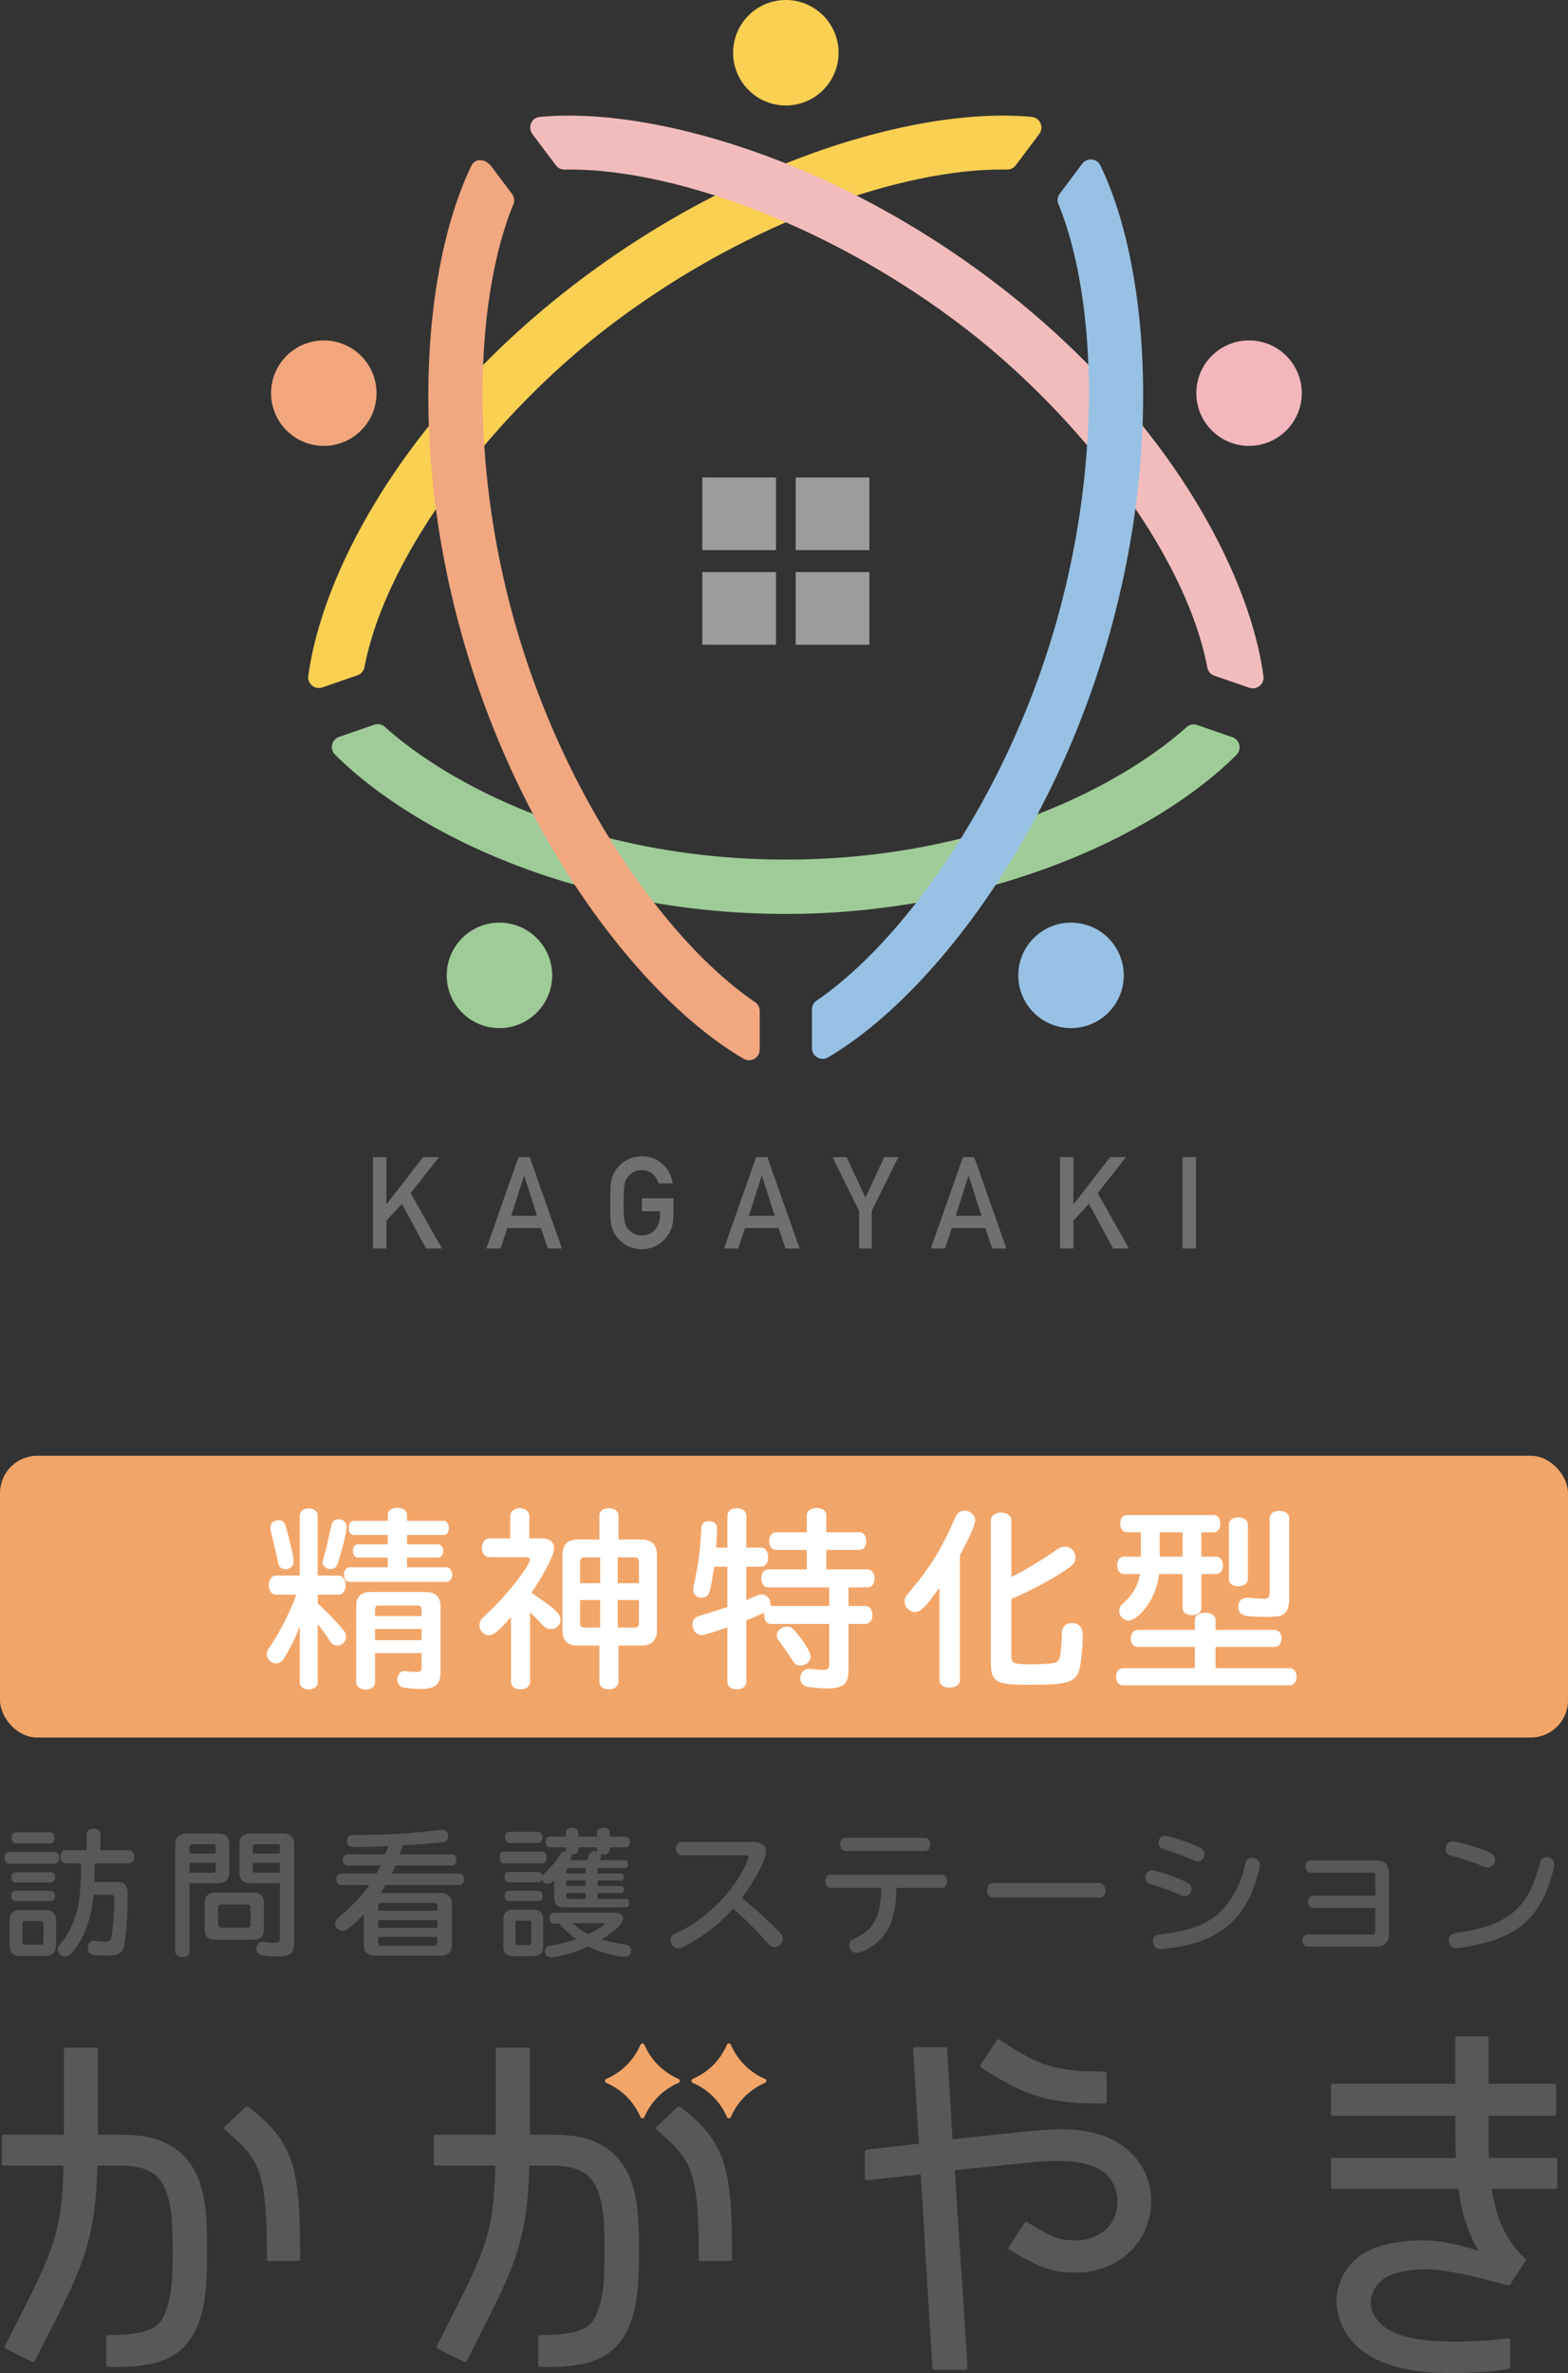 <svg xmlns="http://www.w3.org/2000/svg" viewBox="0 0 295 446.394"><rect x="0" y="0" width="295" height="446.394" fill="#333333" stroke="none"/><defs><style>.cls-1{fill:#9fcb98}.cls-1,.cls-3,.cls-4{mix-blend-mode:multiply}.cls-8{fill:#f2a568}.cls-3{fill:#97c1e4}.cls-4{fill:#fad053}.cls-13{fill:#595757}</style></defs><g style="isolation:isolate"><g id="mark"><circle cx="201.499" cy="183.482" r="9.921" class="cls-3"/><circle cx="93.965" cy="183.482" r="9.921" class="cls-1"/><circle cx="60.921" cy="73.957" r="9.921" style="mix-blend-mode:multiply;fill:#f1a67e"/><circle cx="234.993" cy="73.957" r="9.921" style="mix-blend-mode:multiply;fill:#f2b6bc"/><circle cx="147.847" cy="9.921" r="9.921" class="cls-4"/><path d="M132.128 89.821h13.865v13.667h-13.865zm17.573 13.667h13.865V89.82h-13.865zm-17.573 17.795h13.865v-13.666h-13.865zm17.573 0h13.865v-13.666h-13.865z" style="fill:#9c9c9d"/><path d="M113.802 61.997c26.528-20.507 56.783-30.485 75.639-30.09a2 2 0 0 0 1.649-.796l4.432-5.903c.934-1.244.168-3.06-1.38-3.21-20.644-1.987-55.356 7.758-86.595 31.907-15.75 12.176-28.832 26.738-37.833 42.113-6.38 10.898-10.417 21.697-11.716 31.127-.204 1.483 1.247 2.65 2.662 2.162l6.595-2.276a2 2 0 0 0 1.309-1.523c4.253-22.055 24.81-47.719 45.238-63.511Z" class="cls-4"/><path d="M225.98 96.018c-9.002-15.375-22.084-29.937-37.834-42.113-31.248-24.157-65.97-33.9-86.613-31.906-1.548.15-2.313 1.966-1.38 3.21l4.43 5.9c.39.52 1 .81 1.65.796 18.855-.405 49.122 9.576 75.658 30.091 20.45 15.81 41.031 41.511 45.255 63.582.136.71.626 1.29 1.309 1.526l6.588 2.274c1.414.488 2.865-.677 2.663-2.16-1.288-9.447-5.33-20.274-11.726-31.2" style="mix-blend-mode:multiply;fill:#f3bcbc"/><path d="M147.847 161.698c-35.843 0-62.422-13.315-75.443-24.956a2 2 0 0 0-1.992-.406l-6.609 2.282c-1.404.484-1.832 2.275-.78 3.324 6.927 6.915 16.99 13.49 28.594 18.568 17.064 7.467 36.508 11.415 56.23 11.415 37.137 0 69.17-14.34 84.779-29.926 1.053-1.051.628-2.843-.779-3.329l-6.62-2.285a2 2 0 0 0-1.99.404c-13.04 11.63-39.595 24.909-75.39 24.909" class="cls-1"/><path d="M207.02 31.116c-.651-1.35-2.516-1.504-3.415-.306l-4.225 5.626a2 2 0 0 0-.245 1.97c7.134 17.44 8.558 49.436-1.296 81.666-9.77 31.96-28.605 57.52-44.197 68.154a2 2 0 0 0-.882 1.656v7.28c0 1.54 1.671 2.534 3.001 1.757 17.934-10.486 40.398-38.369 51.86-75.857 11.472-37.525 8.424-73.24-.601-91.946Z" class="cls-3"/><path d="M97.747 120.15c-9.814-32.259-8.338-64.265-1.171-81.69a1.99 1.99 0 0 0-.24-1.969l-3.849-5.125c-1.275-1.698-3.136-1.545-3.79-.198-9.055 18.69-12.158 54.407-.735 91.959 11.457 37.663 34.022 65.65 51.977 76.057 1.33.77 2.994-.224 2.994-1.76v-7.258c0-.67-.332-1.284-.887-1.66-15.615-10.574-34.532-36.246-44.3-68.356Z" style="mix-blend-mode:multiply;fill:#f1a780"/><path d="M70.173 217.668h2.521v8.855h.05l6.856-8.855h2.993l-5.336 6.78 5.896 10.41h-2.995l-4.538-8.406-2.926 3.172v5.235h-2.52zm31.591 13.346H95.45l-1.279 3.844h-2.672l6.053-17.19h2.112l6.052 17.19h-2.66zm-.72-2.31-2.409-7.52h-.046l-2.41 7.52zm19.724-3.3h5.918v3.497q-.045 2.579-1.712 4.321-1.678 1.731-4.224 1.778-1.962-.046-3.275-.99-1.337-.908-1.941-2.099-.183-.39-.331-.743a5 5 0 0 1-.228-.92q-.172-1.037-.172-3.985 0-2.994.172-4.009.183-1.013.56-1.638.604-1.191 1.94-2.123 1.312-.942 3.276-.967 2.408.024 3.926 1.474 1.518 1.462 1.918 3.62h-2.675a3.8 3.8 0 0 0-1.12-1.778q-.846-.699-2.058-.723-.891.024-1.532.366a3.2 3.2 0 0 0-1.051.887q-.492.555-.652 1.43-.182.921-.183 3.461c0 2.54.062 2.84.183 3.439q.16.898.652 1.453.4.532 1.053.863.64.39 1.533.39 1.475 0 2.436-1.041.962-.994.984-2.614v-.899h-3.397zm25.709 5.61h-6.315l-1.28 3.844h-2.671l6.052-17.19h2.112l6.053 17.19h-2.66zm-.72-2.31-2.41-7.52h-.045l-2.41 7.52zm15.87-.918-5.012-10.118h2.673l3.53 7.627 3.53-7.627h2.672l-5.014 10.116v7.074h-2.38zm23.762 3.228h-6.315l-1.28 3.844h-2.671l6.052-17.19h2.113l6.052 17.19h-2.66zm-.72-2.31-2.41-7.52h-.045l-2.41 7.52zm14.761-11.036h2.521v8.855h.05l6.855-8.855h2.994l-5.336 6.78 5.896 10.41h-2.995l-4.538-8.406-2.926 3.172v5.235h-2.52zm23.058 0h2.521v17.19h-2.521z" style="fill:#717071"/></g><rect width="295" height="53" y="273.856" class="cls-8" rx="7" ry="7"/><path d="M56.393 305.958c-.9 2.304-1.836 4.211-2.915 5.94-.433.72-.9 1.007-1.548 1.007-.9 0-1.728-.792-1.728-1.692 0-.576.036-.612.863-1.872 1.836-2.771 3.564-6.263 4.68-9.358h-3.78c-.827 0-1.404-.72-1.404-1.8 0-1.044.577-1.8 1.404-1.8h4.428v-11.266c0-.792.684-1.368 1.656-1.368 1.008 0 1.727.576 1.727 1.368v11.266h3.852c.828 0 1.404.756 1.404 1.8s-.576 1.8-1.404 1.8h-3.852v1.655c1.728 1.584 3.24 3.132 4.356 4.464.9 1.008.972 1.188.972 1.8 0 .863-.756 1.655-1.62 1.655-.468 0-.936-.216-1.224-.612q-.036-.072-.396-.575c-.36-.612-1.332-1.908-2.088-2.88v10.979c0 .791-.72 1.331-1.727 1.331s-1.656-.54-1.656-1.331zm-2.556-18.61c1.008 3.708 1.404 5.58 1.404 6.407 0 .864-.648 1.44-1.62 1.44-.468 0-.9-.252-1.116-.684-.108-.18-.144-.252-.252-.9-.144-.791-.54-2.375-.971-4.21-.432-1.693-.432-1.729-.432-2.017 0-.828.684-1.404 1.583-1.404.793 0 1.152.36 1.404 1.368m11.375-.108c0 .864-.72 3.888-1.656 6.803-.216.756-.612 1.116-1.296 1.116-.9 0-1.548-.54-1.548-1.224 0-.252.036-.432.216-1.044.468-1.655.468-1.691 1.08-4.499q.288-1.296.324-1.368c.144-.828.612-1.224 1.296-1.224.972 0 1.584.576 1.584 1.44Zm18.825 7.595c.576 0 1.044.648 1.044 1.404s-.468 1.332-1.044 1.332H65.753c-.612 0-1.044-.576-1.044-1.332 0-.792.432-1.404 1.044-1.404h7.199V293h-5.616c-.575 0-.935-.504-.935-1.26 0-.72.36-1.224.935-1.224h5.616v-1.764h-6.408c-.575 0-.935-.54-.935-1.332s.36-1.332.935-1.332h6.408v-1.115c0-.792.72-1.332 1.8-1.332s1.835.54 1.835 1.332v1.115h6.911c.54 0 .936.576.936 1.332 0 .792-.396 1.332-.936 1.332h-6.91v1.764h5.83c.54 0 .973.54.973 1.26s-.432 1.223-.973 1.223h-5.83v1.836zm-13.462 21.526c0 .9-.684 1.476-1.8 1.476-1.08 0-1.763-.576-1.763-1.476v-14.146c0-1.836.863-2.736 2.627-2.736h10.51c1.8 0 2.736.936 2.736 2.735v12.347c0 2.304-1.007 3.168-3.815 3.168-.72 0-2.304-.144-2.988-.252-.863-.144-1.332-.684-1.332-1.548 0-.972.577-1.584 1.404-1.584.144 0 .18 0 .504.072.468.072 1.044.108 1.62.108.828 0 1.044-.216 1.044-.972v-2.592h-8.747zm8.747-13.607c0-.468-.252-.72-.684-.72h-7.415c-.468 0-.648.18-.648.72v1.26h8.747zm-8.747 3.672v2.124h8.747v-2.124zm29.161 9.899c0 .863-.756 1.475-1.836 1.475s-1.763-.576-1.763-1.475V304.23c-2.412 2.664-3.24 3.384-4.104 3.384-.972 0-1.835-.864-1.835-1.872 0-.432.18-.936.504-1.296q.108-.108.9-.864c3.635-3.347 8.098-9.035 8.098-10.223q0-.431-.756-.431h-6.839c-.864 0-1.44-.684-1.44-1.728 0-1.08.576-1.8 1.44-1.8h3.888v-4.211c0-.864.755-1.476 1.8-1.476s1.8.612 1.8 1.476v4.211h2.375c1.44 0 2.268.648 2.268 1.8 0 .576-.144 1.116-.54 1.98-.936 2.051-2.556 4.859-3.744 6.407l.972.684c3.636 2.483 4.535 3.383 4.535 4.463 0 .936-.827 1.728-1.8 1.728-.683 0-.935-.144-1.727-.936-.828-.864-1.296-1.368-2.196-2.232zm20.914-26.709c1.98 0 2.951.972 2.951 2.952v14.038c0 1.944-1.008 2.952-2.951 2.952h-4.284v6.839c0 .792-.756 1.404-1.8 1.404-1.08 0-1.8-.576-1.8-1.404v-6.84h-4.103c-1.908 0-2.844-.935-2.844-2.879v-14.11c0-1.98.936-2.952 2.844-2.952h4.104v-4.535c0-.828.72-1.368 1.8-1.368 1.043 0 1.8.576 1.8 1.368v4.535zm-10.727 3.348c-.54 0-.792.288-.792.827v4.032h3.78v-4.86zm-.792 8.026v4.356c0 .576.252.828.792.828h2.988v-5.183zm11.087-7.199c0-.54-.288-.827-.864-.827h-3.132v4.859h3.996zm-3.996 12.383h3.132c.576 0 .864-.288.864-.828v-4.355h-3.996zm20.63-15.046v-6.047c0-.792.72-1.368 1.764-1.368s1.8.576 1.8 1.368v6.047h2.807c.756 0 1.296.756 1.296 1.8 0 1.08-.504 1.8-1.296 1.8h-2.807v6.262l.107-.036.216-.072.865-.395c.215-.072.467-.18.683-.288.36-.18.72-.252 1.044-.252.9 0 1.656.827 1.656 1.835 0 .108 0 .18-.036.324H156v-3.491h-11.446c-.792 0-1.332-.684-1.332-1.692 0-.972.54-1.692 1.332-1.692h7.235v-3.671h-5.76c-.791 0-1.331-.648-1.331-1.656s.54-1.656 1.332-1.656h5.76v-3.24c0-.791.755-1.331 1.87-1.331 1.045 0 1.8.54 1.8 1.331v3.24h6.228c.792 0 1.296.684 1.296 1.656 0 1.008-.504 1.656-1.296 1.656h-6.227v3.671h7.775c.756 0 1.296.684 1.296 1.692s-.505 1.692-1.296 1.692h-3.6v3.491h3.204c.756 0 1.296.684 1.296 1.692s-.54 1.692-1.296 1.692h-3.204v8.567c0 2.771-.936 3.563-4.14 3.563-1.079 0-3.059-.18-3.635-.324-.864-.216-1.295-.756-1.295-1.583 0-1.08.683-1.8 1.691-1.8.144 0 .216 0 .612.072.648.072 1.44.144 2.052.144.828 0 1.08-.252 1.08-1.08v-7.56h-10.943c-.792 0-1.296-.683-1.296-1.69 0-.145 0-.253.037-.433-.685.324-2.484 1.116-3.384 1.44v11.59c0 .828-.72 1.404-1.8 1.404-1.044 0-1.764-.576-1.764-1.404v-10.258l-.18.072c-2.915.972-4.248 1.368-4.68 1.368-.935 0-1.727-.9-1.727-1.98 0-.684.36-1.224 1.008-1.512.18-.108.36-.144 1.043-.36 1.26-.36 1.369-.396 3.6-1.116l.936-.288v-7.595h-2.484c-.216 1.512-.54 3.348-.827 4.536-.18.828-.756 1.295-1.548 1.295-.936 0-1.584-.611-1.584-1.511q0-.216.468-2.556c.54-2.448.9-5.471 1.043-8.71 0-1.117.469-1.62 1.44-1.62 1.044 0 1.548.467 1.548 1.511 0 .936-.036 1.332-.18 3.456zm13.966 17.278c1.116 1.511 1.692 2.627 1.692 3.24 0 .9-.864 1.655-1.944 1.655-.684 0-1.008-.18-1.512-1.044-1.043-1.584-1.476-2.196-2.483-3.528-.288-.395-.432-.72-.432-1.115 0-.864.9-1.62 1.943-1.62.829 0 1.152.288 2.736 2.412m25.922-9.72c-2.628 3.636-3.564 4.572-4.572 4.572-1.044 0-1.98-.936-1.98-1.98 0-.647.108-.863.973-1.907 3.923-4.644 5.902-7.847 8.494-13.75.432-1.008.972-1.44 1.836-1.44 1.044 0 1.98.864 1.98 1.836 0 .827-1.188 3.455-2.88 6.515v23.433c0 .9-.756 1.512-1.944 1.512s-1.907-.576-1.907-1.512zm13.534-2.015c2.267-1.116 6.191-3.491 8.387-5.04.648-.503 1.152-.683 1.728-.683 1.043 0 1.943.936 1.943 2.052 0 .828-.288 1.26-1.511 2.123-2.628 1.836-6.911 4.14-10.547 5.652v10.834c0 1.332.396 1.476 3.815 1.476 2.088 0 4.032-.144 4.536-.36s.72-.576.864-1.404c.18-1.296.252-2.555.288-4.103 0-1.188.72-1.872 1.943-1.872 1.368 0 1.98.72 1.98 2.376 0 2.16-.324 5.255-.648 6.37-.648 2.34-2.231 2.845-9.07 2.845-4.104 0-5.508-.18-6.408-.756-.828-.576-1.152-1.512-1.152-3.312v-26.853c0-.864.756-1.476 1.908-1.476s1.944.612 1.944 1.476zm34.524 8.063c0-.828.756-1.368 1.944-1.368 1.152 0 1.944.576 1.944 1.368v1.872h11.086c.792 0 1.332.648 1.332 1.62s-.54 1.584-1.332 1.584h-11.086v3.995h13.93c.756 0 1.332.684 1.332 1.62s-.54 1.62-1.332 1.62H211.3c-.792 0-1.332-.648-1.332-1.62s.54-1.62 1.332-1.62h13.498v-3.995h-10.726c-.792 0-1.332-.648-1.332-1.584s.54-1.62 1.332-1.62h10.726zm1.224-11.914h2.808c.72 0 1.26.72 1.26 1.62 0 .935-.54 1.655-1.26 1.655h-2.808v6.443c0 .756-.72 1.296-1.764 1.296s-1.763-.504-1.763-1.296v-6.443h-4.428c-.396 3.096-1.692 5.795-3.707 7.667-.9.792-1.404 1.08-2.052 1.08-.936 0-1.764-.864-1.764-1.8 0-.468.216-.935.612-1.295 1.872-1.584 2.952-3.42 3.312-5.652h-3.06c-.72 0-1.224-.684-1.224-1.656 0-.935.504-1.62 1.224-1.62h3.24v-4.57h-2.664c-.72 0-1.224-.685-1.224-1.656 0-.936.504-1.584 1.224-1.584h16.377c.72 0 1.225.648 1.225 1.584 0 1.007-.504 1.655-1.225 1.655h-2.339zm-7.847-4.572v4.572h4.32v-4.572zm16.594 8.891c0 .72-.756 1.26-1.8 1.26s-1.764-.504-1.764-1.26v-10.403c0-.756.72-1.295 1.764-1.295s1.8.54 1.8 1.295zm7.775 3.564c0 1.403-.252 2.267-.828 2.771-.648.576-1.296.684-3.563.684-4.356 0-5.184-.324-5.184-1.98 0-.971.648-1.62 1.692-1.62.108 0 .288 0 .504.037.936.072 2.088.144 2.592.144.828 0 1.115-.288 1.115-1.152v-14.074c0-.756.792-1.296 1.836-1.296s1.836.576 1.836 1.296z" style="fill:#fff"/><path d="M10.248 348.356c.54 0 .924.488.924 1.13 0 .668-.385 1.13-.925 1.13h-8.53c-.514 0-.848-.462-.848-1.13s.334-1.13.847-1.13zm-1.722 10.946c1.336 0 2.03.668 2.03 2.004v4.625c0 1.31-.694 2.005-2.03 2.005H3.772c-1.336 0-1.979-.668-1.979-2.005v-4.625c0-1.336.643-2.004 1.979-2.004zm1.002-3.623c.462 0 .822.41.822.976s-.334.977-.822.977H2.924c-.488 0-.848-.437-.848-.977 0-.565.36-.976.848-.976zm0-3.495c.488 0 .822.411.822.976s-.334.977-.822.977H2.924c-.488 0-.822-.411-.822-.976s.334-.977.822-.977zm-.077-7.503c.488 0 .822.437.822 1.08 0 .616-.334 1.027-.822 1.027H3.027c-.489 0-.848-.462-.848-1.08 0-.59.36-1.027.848-1.027zm-5.242 20.634c0 .36.154.514.488.514h3.006c.283 0 .463-.18.463-.514v-3.443c0-.309-.154-.489-.462-.489H4.697c-.334 0-.488.155-.488.489zm8.12-14.775c-.565 0-.951-.514-.951-1.26 0-.719.386-1.233.95-1.233h3.958v-3.032c0-.591.54-1.028 1.31-1.028.746 0 1.31.437 1.31 1.028v3.032h5.371c.566 0 .977.514.977 1.233 0 .746-.411 1.26-.977 1.26h-6.475c0 .848-.026 1.721-.052 2.903v.566h4.163q1.118 0 1.619.54c.411.436.488.796.488 2.389 0 3.366-.36 7.991-.694 9.147-.41 1.388-1.156 1.8-3.211 1.8-1.105 0-1.979-.052-2.467-.13-.745-.128-1.131-.59-1.131-1.284 0-.848.462-1.388 1.182-1.388.102 0 .128 0 .36.052.565.077 1.233.128 1.722.128.77 0 1.053-.231 1.207-1.053.257-1.388.514-4.703.514-6.887 0-.668-.154-.9-.642-.9h-3.264c-.23 2.75-.796 5.011-1.747 7.221-.694 1.542-1.568 2.904-2.493 3.855-.36.385-.745.565-1.13.565-.72 0-1.362-.591-1.362-1.285 0-.488.051-.59.694-1.336 1.413-1.645 2.595-4.291 3.135-6.964.36-1.773.54-4.137.565-7.4v-.54zm23.339 16.522c0 .668-.565 1.13-1.336 1.13-.797 0-1.362-.462-1.362-1.13v-20.043c0-1.413.694-2.107 2.133-2.107h5.935c1.414 0 2.107.668 2.107 2.03v5.268c0 1.336-.72 2.055-2.081 2.055h-5.396zm4.934-19.632c0-.334-.18-.513-.515-.513h-3.854c-.36 0-.565.18-.565.513v1.234H40.6zm-4.934 3.007v1.85h4.394c.334 0 .54-.18.54-.54v-1.31zm12 5.576c1.31 0 1.978.668 1.978 1.978v4.96c0 1.31-.668 1.953-1.978 1.953h-7.195c-1.31 0-1.953-.643-1.953-1.953v-4.96c0-1.31.668-1.978 1.953-1.978zm-6.63 5.961c0 .411.206.643.617.643h4.83c.437 0 .643-.206.643-.643v-3.058c0-.436-.206-.642-.642-.642h-4.831c-.411 0-.617.231-.617.642zm6.09-7.709c-1.387 0-2.081-.693-2.081-2.055v-5.268c0-1.362.668-2.03 2.08-2.03h6.09c1.414 0 2.133.72 2.133 2.107v18.347c0 2.056-.693 2.672-3.057 2.672-3.212 0-4.06-.282-4.06-1.439 0-.822.462-1.31 1.208-1.31.154 0 .23 0 .462.051.566.077 1.13.129 1.773.129.796 0 .977-.18.977-.925v-10.278zm5.525-6.835c0-.334-.206-.513-.566-.513h-3.983c-.36 0-.54.154-.54.513v1.234h5.089zm0 3.007h-5.088v1.336c0 .36.18.514.54.514h4.548zM82.8 356.09q2.236 0 2.236 2.235v7.375c0 1.49-.746 2.21-2.236 2.21H70.647c-1.49 0-2.21-.72-2.21-2.21v-5.602a20 20 0 0 1-2.57 2.416c-.72.565-.976.694-1.464.694-.72 0-1.336-.643-1.336-1.388 0-.54.154-.77 1.028-1.465 1.952-1.567 4.188-3.957 5.396-5.756h-5.294c-.565 0-.925-.436-.925-1.079s.36-1.053.925-1.053h6.604c.36-.668.54-1.028.797-1.542h-6.244c-.514 0-.874-.437-.874-1.053s.36-1.054.848-1.054h7.143c.155-.36.386-1.028.54-1.542l-2.98.103c-2.005.077-2.185.077-2.956.077-.796 0-1.054-.025-1.285-.154-.308-.18-.488-.514-.488-.976 0-.823.385-1.131 1.413-1.131 6.399-.051 9.867-.257 15.675-.9.488-.077.617-.077.745-.077.745 0 1.182.412 1.182 1.131 0 .668-.334 1.054-.976 1.182-.951.154-3.598.386-6.424.54l-1.182.077c-.155.565-.258.9-.54 1.67h9.79c.514 0 .874.437.874 1.054s-.36 1.053-.848 1.053H74.398c-.282.642-.436 1.002-.719 1.542h12.694c.565 0 .925.41.925 1.053s-.36 1.08-.925 1.08h-13.85a29 29 0 0 1-.848 1.361l-.077.129zm-.514 2.492c0-.385-.206-.616-.617-.616h-9.893q-.615 0-.616.616v.848h11.126zm-11.126 2.596v1.464h11.126v-1.464zm0 3.186v1.053q0 .617.616.617h9.893q.617 0 .617-.617v-1.053zm30.92-16.06c.462 0 .77.463.77 1.13s-.308 1.106-.77 1.106h-7.298c-.463 0-.77-.463-.77-1.105 0-.668.333-1.13.77-1.13zm-1.67 10.947c1.181 0 1.772.616 1.772 1.798v5.165c0 1.156-.616 1.773-1.773 1.773H96.48c-1.156 0-1.773-.617-1.773-1.773v-5.165c0-1.207.59-1.798 1.773-1.798zm3.854-5.55c-.566.539-.848.693-1.285.693-.463 0-.822-.308-1.002-.797-.128.309-.36.489-.694.489h-5.576c-.462 0-.771-.386-.771-.977 0-.565.309-.976.77-.976h5.577c.411.025.668.257.745.72.103-.18.155-.232.386-.438 1.104-1.002 2.235-2.312 2.98-3.546.283-.488.617-.693 1.106-.668-.026-.102-.026-.128-.026-.23v-.463h-3.033c-.462 0-.745-.386-.745-1.002 0-.591.309-1.028.745-1.028h3.033v-.771c0-.514.462-.874 1.156-.874.72 0 1.182.36 1.182.874v.77h3.52v-.77c0-.514.488-.874 1.208-.874.694 0 1.182.36 1.182.874v.77h3.058c.41 0 .745.463.745 1.029s-.334 1.002-.745 1.002h-3.058v.462c0 .54-.463.874-1.182.874-.18 0-.309-.026-.54-.052a.64.64 0 0 1 .103.36c0 .18-.051.36-.206.591l-.077.129-.025.051h4.805c.308 0 .54.36.54.77s-.232.72-.54.72h-5.165v1.028h4.496c.258 0 .463.334.463.694 0 .334-.205.617-.462.617h-4.497v1.027h4.496c.258 0 .463.334.463.694 0 .334-.205.617-.462.617h-4.497v1.105h5.345c.334 0 .59.36.59.796 0 .463-.256.797-.59.797h-11.795c-1.13 0-1.721-.59-1.721-1.747zm-2.93 1.978c.463 0 .771.385.771.95 0 .591-.308.977-.77.977h-5.628c-.462 0-.771-.411-.771-.976s.309-.951.771-.951zm-.077-11.075c.463 0 .797.437.797 1.053s-.334 1.028-.797 1.028h-5.447c-.463 0-.797-.437-.797-1.053s.334-1.028.797-1.028zm-4.29 20.84c0 .307.128.462.41.462h2.133c.283 0 .437-.155.437-.463v-3.7c0-.283-.154-.437-.437-.437h-2.133c-.282 0-.41.129-.41.437zm7.168-3.572c-.437 0-.77-.437-.77-1.003 0-.616.333-1.053.77-1.053H115.7c.951 0 1.516.411 1.516 1.08 0 .462-.205.873-.77 1.438-.823.848-2.159 1.85-3.264 2.493 1.182.385 3.006.77 4.292.925.847.102 1.258.462 1.258 1.156 0 .745-.436 1.208-1.182 1.208-1.516 0-4.959-.977-6.86-1.953-1.98.9-3.598 1.413-5.73 1.85-.72.154-1.08.205-1.285.205-.694 0-1.157-.488-1.157-1.207 0-.386.206-.72.54-.9.18-.102.283-.128.95-.205 1.106-.129 3.007-.617 4.395-1.13-1.054-.72-2.313-1.877-3.187-2.904zm6.039-9.43v-1.029h-3.11c-.334.026-.513.18-.513.54v.488zm-3.623 2.337h3.623v-1.027h-3.623zm0 1.876c0 .36.154.54.513.54h3.11v-1.105h-3.623zm3.88-6.732c.205-.411.308-.668.462-1.028.18-.437.514-.694.951-.694.18 0 .334.026.565.129a.75.75 0 0 1-.077-.36v-.462h-3.52v.462c0 .54-.463.874-1.208.874h-.206a.9.9 0 0 1 .077.36c0 .23-.077.436-.256.719zm-2.724 11.846a12.3 12.3 0 0 0 2.98 2.055c1.62-.745 2.981-1.644 2.981-1.901 0-.103-.154-.154-.437-.154zm33.9-15.29c1.593 0 2.518.669 2.518 1.85 0 1.465-1.876 5.037-4.548 8.712 2.518 2.03 4.805 4.085 6.886 6.244.72.72.823.925.823 1.439 0 .796-.771 1.567-1.568 1.567-.54 0-.694-.103-1.388-.873-1.772-2.03-4.29-4.523-6.397-6.373a31.2 31.2 0 0 1-8.892 6.938c-.873.462-1.105.54-1.516.54-.719 0-1.361-.72-1.361-1.542 0-.36.128-.72.385-.951.18-.206.206-.206 1.105-.617 4.086-1.85 8.351-5.627 11.049-9.79 1.08-1.644 2.107-3.751 2.107-4.291 0-.231-.18-.334-.642-.334h-11.923c-.59 0-1.054-.54-1.054-1.26s.463-1.258 1.054-1.258zm14.705 8.66c-.616 0-1.053-.514-1.053-1.233 0-.745.437-1.26 1.053-1.26h20.814c.617 0 1.054.54 1.054 1.26s-.437 1.233-1.054 1.233h-8.454c-.154 3.957-.693 6.347-1.902 8.249-1.002 1.567-2.569 2.878-4.419 3.674-.514.231-.848.308-1.182.308-.77 0-1.362-.642-1.362-1.49 0-.642.206-.9 1.028-1.233 3.623-1.722 4.856-4.086 4.985-9.508zm17.654-9.43c.616 0 1.053.54 1.053 1.259s-.437 1.233-1.053 1.233h-14.853c-.616 0-1.053-.514-1.053-1.259 0-.694.437-1.233 1.053-1.233zm32.872 8.505c.642 0 1.156.617 1.156 1.388s-.488 1.336-1.156 1.336h-20.017c-.643 0-1.131-.591-1.131-1.362s.488-1.362 1.13-1.362zm14.987-.77c2.005.821 2.339 1.078 2.339 1.875 0 .745-.591 1.388-1.31 1.388q-.31 0-1.003-.309c-1.516-.693-3.751-1.516-5.319-1.953-.72-.205-1.053-.616-1.053-1.284 0-.746.565-1.337 1.31-1.337.59 0 2.955.771 5.036 1.62m15.212-2.647c0 1.002-1.156 4.573-2.081 6.398-1.824 3.572-4.42 6.013-8.12 7.58-1.67.72-3.623 1.234-5.884 1.568-.9.154-2.39.308-2.698.308-.771 0-1.337-.617-1.337-1.465 0-.565.309-1.002.823-1.182q.205-.077 1.413-.231c4.548-.565 7.529-1.67 9.816-3.572 2.518-2.133 4.548-5.807 5.319-9.636.128-.693.59-1.079 1.31-1.079.823 0 1.439.565 1.439 1.31m-11.717-3.444c1.053.514 1.285.745 1.285 1.414 0 .77-.566 1.413-1.234 1.413-.282 0-.334-.026-1.027-.334-1.208-.54-2.75-1.105-5.345-1.979-.745-.231-1.028-.616-1.028-1.233 0-.771.514-1.285 1.234-1.285.745 0 4.47 1.208 6.115 2.004m33.437 5.474c0-.386-.18-.566-.591-.566h-11.564c-.59 0-1.002-.488-1.002-1.182 0-.642.411-1.105 1.002-1.105h12.257c1.645 0 2.467.797 2.467 2.441v11.332c0 1.645-.822 2.441-2.467 2.441h-12.873c-.54 0-.976-.514-.976-1.156s.436-1.13.976-1.13h12.18c.411 0 .59-.18.59-.592v-4.394h-11.64c-.59 0-1.027-.488-1.027-1.156 0-.642.436-1.13 1.028-1.13h11.64zm20.589-4.728c.36.128.95.385 1.079.462.54.308.848.77.848 1.336 0 .745-.668 1.414-1.44 1.414q-.282 0-.976-.283c-1.722-.745-4.317-1.593-5.833-1.953-.719-.18-1.027-.565-1.027-1.285 0-.874.514-1.388 1.336-1.388.796 0 3.906.874 6.012 1.696Zm13.079 2.646c0 .617-.797 3.34-1.413 4.882-1.696 4.086-4.112 6.733-7.786 8.454-1.927.925-4.266 1.593-7.066 2.082-.9.154-2.133.334-2.313.334-.72 0-1.285-.643-1.285-1.465 0-.617.309-1.08.822-1.285q.18-.077 2.184-.41c8.403-1.363 12.103-4.729 14.133-12.849.154-.745.566-1.105 1.285-1.105.848 0 1.439.566 1.439 1.362ZM38.962 423.544c0 6.29-.322 9.45-1.274 12.527-2.795 8.537-9.204 9.215-17.292 9.215a.394.394 0 0 1-.394-.394v-5.245c0-.217.177-.394.394-.394 8.969 0 10.008-1.928 11.074-5.337.644-1.933 1.016-4.247 1.016-10.372 0-6.372-.372-8.734-1.015-10.66-.888-2.856-2.557-5.492-8.71-5.492h-4.42c-.456 14.57-2.685 18.93-10.79 34.787l-.986 1.932a.394.394 0 0 1-.526.174l-4.949-2.437a.394.394 0 0 1-.176-.534l.704-1.374c8.427-16.433 10.015-19.531 10.323-32.548H.747a.394.394 0 0 1-.394-.394v-5.023c0-.218.177-.395.394-.395h11.277v-16.004c0-.218.177-.394.394-.394h5.615c.217 0 .394.176.394.394v16.004h4.333c5.091 0 12.178.963 14.926 9.283.954 2.935 1.276 6.134 1.276 12.681m7.748-27.202a.394.394 0 0 0-.509.027l-3.915 3.694a.392.392 0 0 0 .014.586c6.531 5.588 7.914 7.361 7.914 24.299 0 .217.177.394.394.394h5.467a.394.394 0 0 0 .394-.394c0-16.895-.959-21.912-9.759-28.606m73.504 27.202c0 6.29-.322 9.45-1.274 12.527-2.795 8.537-9.204 9.215-17.292 9.215a.394.394 0 0 1-.394-.394v-5.245c0-.217.177-.394.394-.394 8.969 0 10.008-1.928 11.073-5.337.644-1.933 1.017-4.247 1.017-10.372 0-6.372-.373-8.734-1.015-10.66-.888-2.856-2.557-5.492-8.711-5.492h-4.42c-.455 14.57-2.684 18.93-10.789 34.787l-.986 1.932a.393.393 0 0 1-.526.174l-4.949-2.437a.394.394 0 0 1-.176-.534l.704-1.374c8.427-16.433 10.015-19.531 10.323-32.548H82a.394.394 0 0 1-.394-.394v-5.023c0-.218.177-.395.394-.395h11.277v-16.004c0-.218.177-.394.394-.394h5.615c.217 0 .394.176.394.394v16.004h4.333c5.091 0 12.178.963 14.926 9.283.954 2.935 1.276 6.134 1.276 12.681Zm7.748-27.202a.394.394 0 0 0-.509.027l-3.915 3.694a.392.392 0 0 0 .014.586c6.531 5.588 7.914 7.361 7.914 24.299 0 .217.177.394.394.394h5.467a.394.394 0 0 0 .394-.394c0-16.895-.959-21.912-9.759-28.606m88.608 18.285c-.17 3.907-2.064 7.606-5.066 9.895-2.479 1.84-5.418 2.89-8.28 2.962-4.097.15-6.6-.21-13.29-4.268a.394.394 0 0 1-.125-.553l2.956-4.506a.395.395 0 0 1 .538-.118c4.706 2.942 6.306 3.412 9.025 3.412a8.96 8.96 0 0 0 5.31-1.7c1.546-1.23 2.47-3.052 2.588-5.118.119-2.096-.647-4.184-2.047-5.584-1.85-1.708-4.832-2.544-9.102-2.544-2.501 0-3.638.117-14.516 1.229l-4.936.504 2.412 37.145a.39.39 0 0 1-.393.42h-5.835a.394.394 0 0 1-.394-.37l-2.191-36.375-10.08 1.065a.394.394 0 0 1-.436-.392v-4.95c.001-.2.151-.368.35-.39l9.823-1.14-1.085-17.725a.395.395 0 0 1 .393-.418h5.614c.209 0 .38.162.394.37l1.01 16.95c1.453-.148 3.166-.335 4.984-.534 5.792-.632 12.357-1.348 15.33-1.348 5.774 0 10.043 1.389 13.05 4.245 2.704 2.461 4.164 6.048 4 9.836Zm-8.776-24.94c-9.033 0-12.168-.95-19.726-5.99a.395.395 0 0 0-.547.11l-3.029 4.58a.39.39 0 0 0 .113.548c8.466 5.517 12.8 6.786 23.189 6.786a.394.394 0 0 0 .394-.394v-5.245a.394.394 0 0 0-.394-.394Zm84.797 16.252h-12.477c-.054-1.252-.055-2.743-.055-7.928h12.31a.394.394 0 0 0 .394-.394v-5.245a.394.394 0 0 0-.394-.394h-12.31v-8.544a.394.394 0 0 0-.395-.394h-5.466a.394.394 0 0 0-.394.394v8.544h-23.022a.394.394 0 0 0-.394.394v5.245c0 .217.176.394.394.394h23.022c0 5.044.003 6.498.114 7.928h-23.136a.394.394 0 0 0-.394.394v5.023c0 .218.176.394.394.394h23.65c.429 4.136 1.517 7.593 3.677 11.64-3.286-1.025-7.025-2.01-10.788-1.939-7.668.15-12.307 2.212-14.6 6.493-1.539 3.002-1.668 6.096-.382 9.196 2.529 6.054 9.526 9.254 20.234 9.254 3.616 0 6.538-.053 11.212-.743a.394.394 0 0 0 .336-.39v-5.023a.393.393 0 0 0-.447-.39c-5.148.695-11.114.836-15.56.368-5.653-.678-8.72-2.379-9.942-5.5-.46-1.316-.373-2.533.281-3.843 1.164-2.546 4.02-3.773 9.257-3.98 4.28-.14 11.622 1.838 15.564 2.9l.425.115a.4.4 0 0 0 .434-.167l2.713-4.213a.393.393 0 0 0 .106-.645c-3.496-3.302-5.397-7.247-6.313-13.133h11.952a.394.394 0 0 0 .394-.394v-5.023a.394.394 0 0 0-.394-.394Z" class="cls-13"/><path d="M127.647 391.064a.414.414 0 0 1 0 .76 12.23 12.23 0 0 0-6.404 6.404.414.414 0 0 1-.76 0 12.23 12.23 0 0 0-6.404-6.404.414.414 0 0 1 0-.76 12.23 12.23 0 0 0 6.404-6.404.414.414 0 0 1 .76 0 12.23 12.23 0 0 0 6.404 6.404m9.867-6.404a.414.414 0 0 0-.76 0 12.23 12.23 0 0 1-6.403 6.404.414.414 0 0 0 0 .76 12.23 12.23 0 0 1 6.404 6.404.414.414 0 0 0 .76 0 12.23 12.23 0 0 1 6.403-6.404.414.414 0 0 0 0-.76 12.23 12.23 0 0 1-6.404-6.404" class="cls-8"/></g></svg>